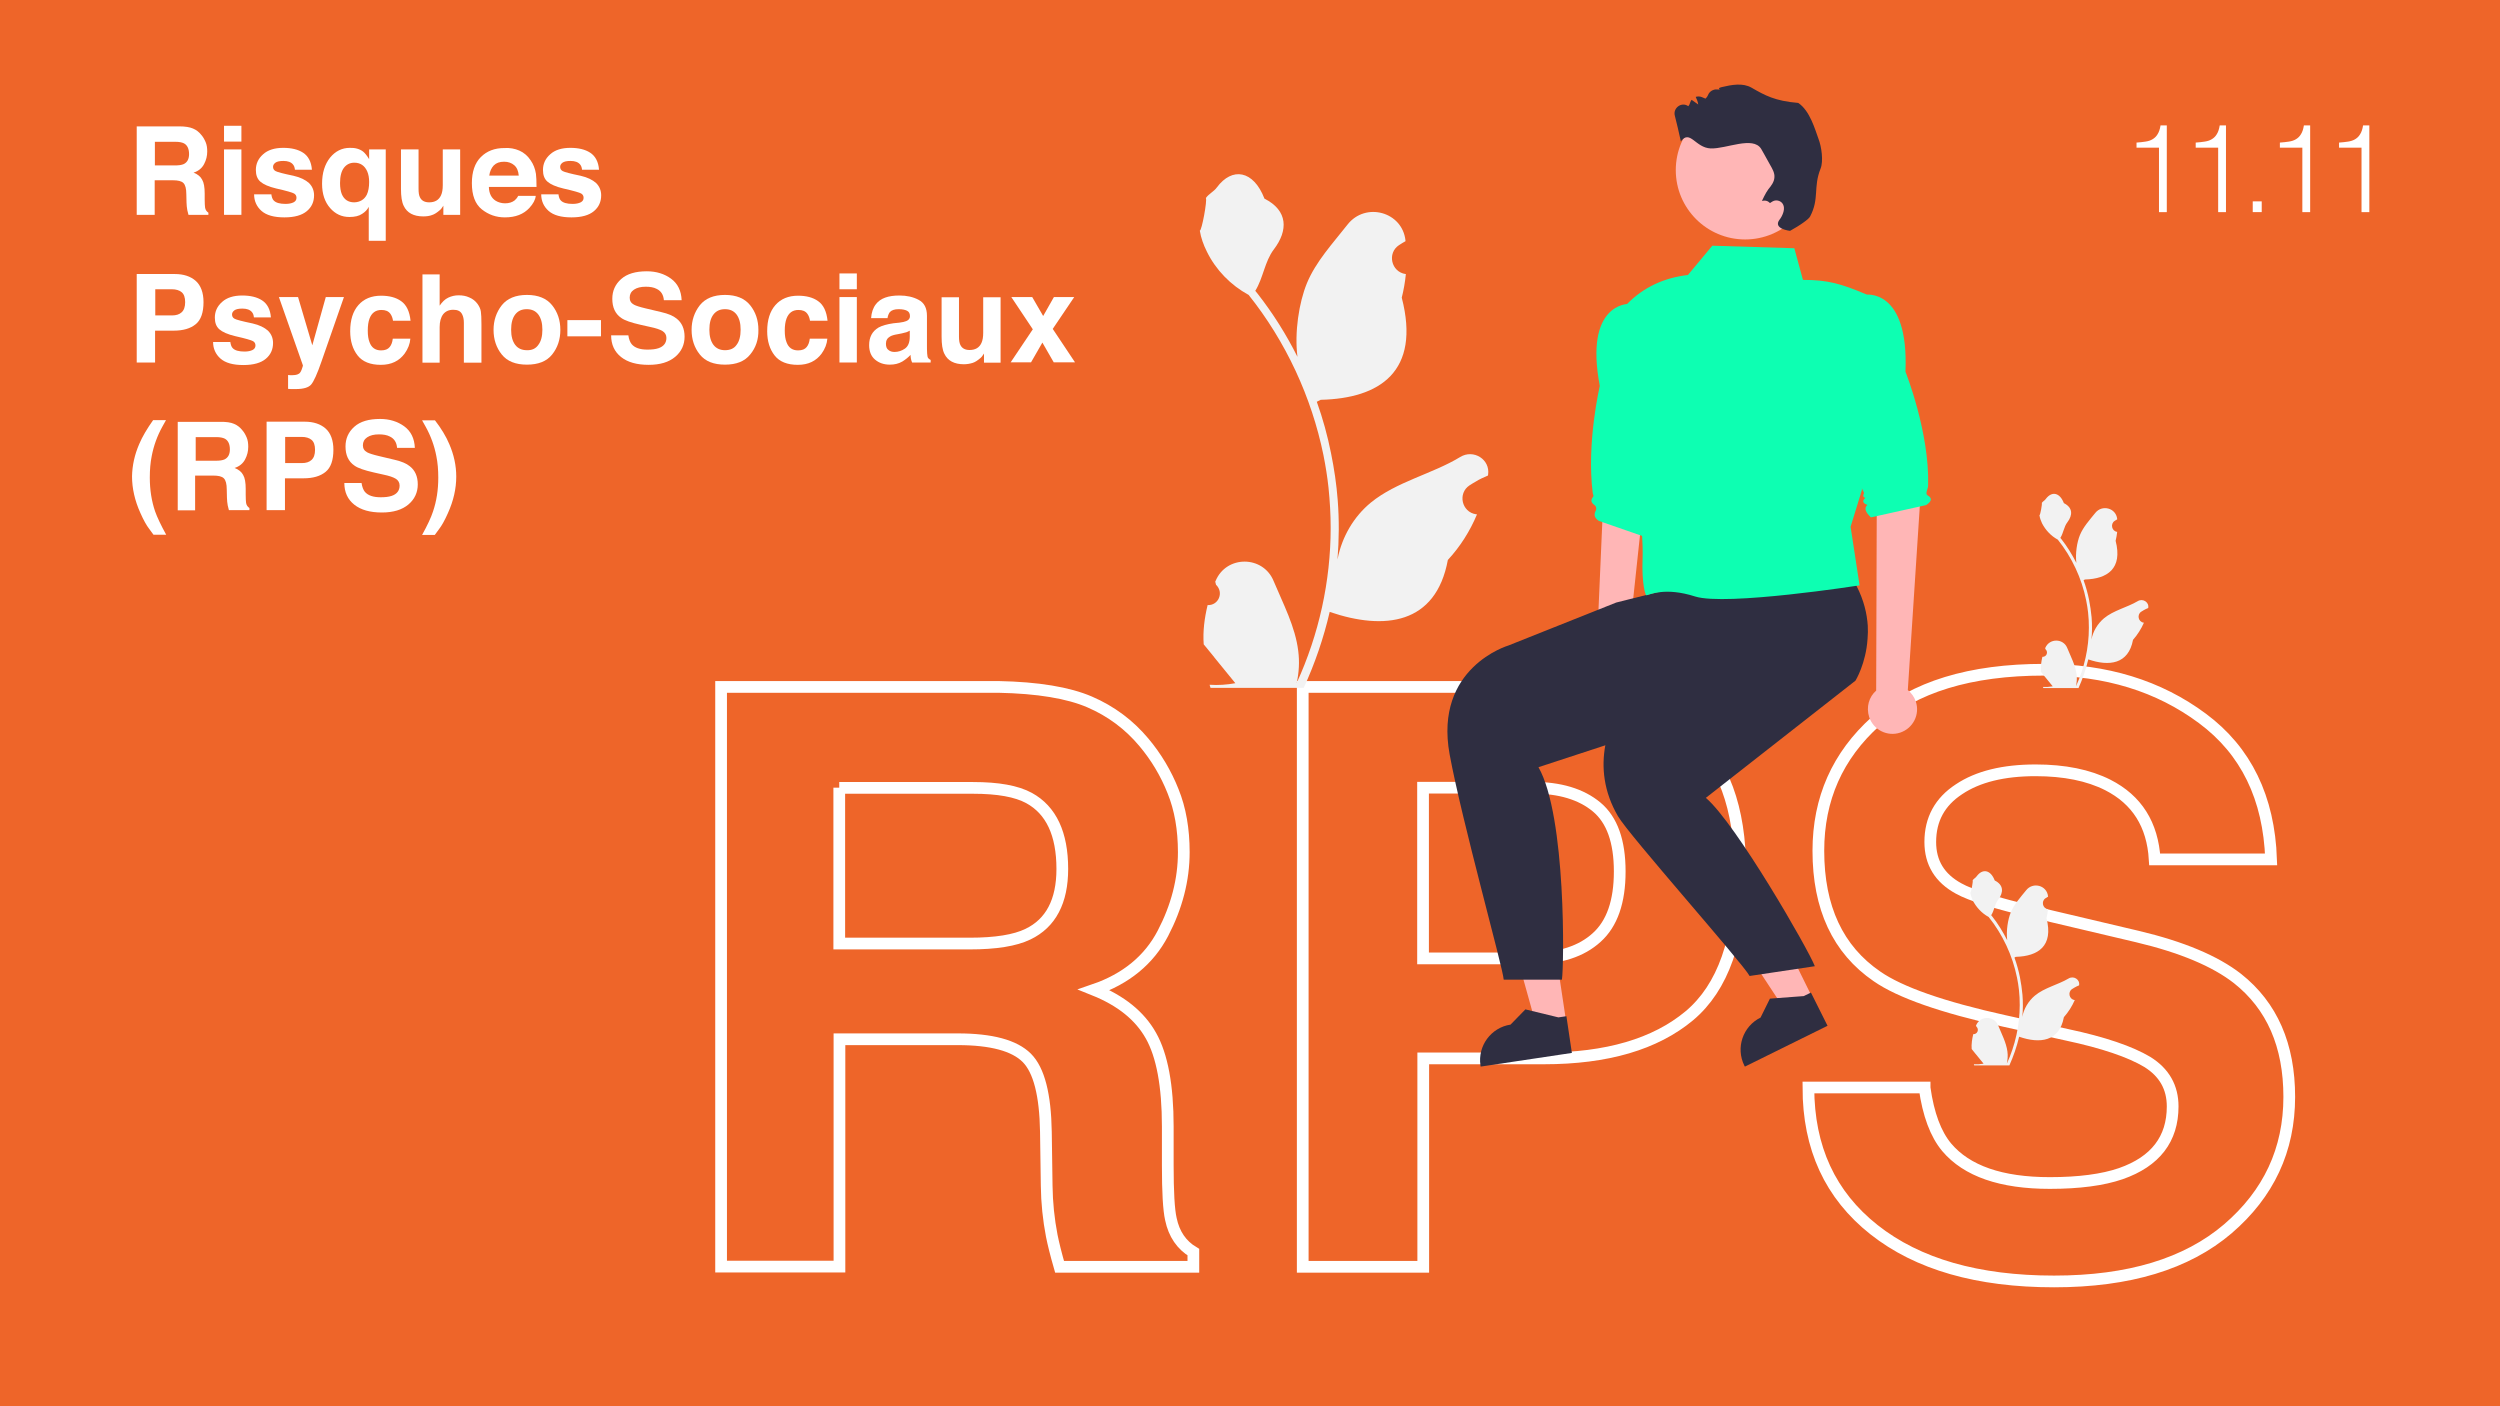 <?xml version="1.0" encoding="UTF-8"?>
<!-- Generator: Adobe Illustrator 27.4.1, SVG Export Plug-In . SVG Version: 6.00 Build 0)  -->
<svg xmlns="http://www.w3.org/2000/svg" xmlns:xlink="http://www.w3.org/1999/xlink" version="1.1" id="Calque_1" x="0px" y="0px" viewBox="0 0 1280 720" style="enable-background:new 0 0 1280 720;" xml:space="preserve">
<style type="text/css">
	.st0{fill:#EE6529;}
	.st1{fill:#FFFFFF;}
	.st2{fill:none;stroke:#FFFFFF;stroke-width:6;}
	.st3{fill:#F2F2F2;}
	.st4{fill:#FFB6B6;}
	.st5{fill:#2F2E41;}
	.st6{fill:#0DFFB2;}
</style>
<rect class="st0" width="1280" height="720"></rect>
<g>
	<path class="st1" d="M98.8,65.8c1.7,0.7,3.1,1.8,4.2,3.2c1,1.1,1.7,2.4,2.3,3.8c0.6,1.4,0.8,3,0.8,4.8c0,2.2-0.5,4.3-1.6,6.4   c-1.1,2.1-2.9,3.6-5.4,4.4c2.1,0.8,3.6,2,4.4,3.6c0.9,1.5,1.3,3.9,1.3,7.1v3c0,2.1,0.1,3.5,0.2,4.2c0.2,1.2,0.8,2,1.7,2.6v1.1H96.5   c-0.3-1-0.5-1.8-0.6-2.4c-0.2-1.3-0.4-2.6-0.4-3.9l-0.1-4.2c0-2.9-0.5-4.8-1.5-5.8c-1-1-2.8-1.4-5.4-1.4h-9.3V110H70V64.7h21.7   C94.8,64.7,97.2,65.1,98.8,65.8z M79.3,72.5v12.2h10.2c2,0,3.5-0.2,4.6-0.7c1.8-0.9,2.7-2.6,2.7-5.1c0-2.7-0.9-4.6-2.6-5.5   c-1-0.5-2.4-0.8-4.4-0.8H79.3z"></path>
	<path class="st1" d="M123.6,72.5h-8.9v-8.1h8.9V72.5z M114.7,76.5h8.9V110h-8.9V76.5z"></path>
	<path class="st1" d="M138.9,99.3c0.2,1.6,0.6,2.7,1.2,3.3c1.1,1.2,3.1,1.8,6.1,1.8c1.7,0,3.1-0.3,4.1-0.8s1.5-1.3,1.5-2.3   c0-1-0.4-1.7-1.2-2.2c-0.8-0.5-3.9-1.4-9.2-2.6c-3.8-0.9-6.5-2.1-8.1-3.5c-1.6-1.4-2.3-3.4-2.3-6c0-3.1,1.2-5.8,3.7-8   c2.4-2.2,5.9-3.3,10.3-3.3c4.2,0,7.6,0.8,10.2,2.5s4.2,4.6,4.5,8.7H151c-0.1-1.1-0.4-2-1-2.7c-1-1.2-2.6-1.8-4.9-1.8   c-1.9,0-3.3,0.3-4.1,0.9c-0.8,0.6-1.2,1.3-1.2,2.1c0,1,0.4,1.7,1.3,2.2c0.9,0.5,3.9,1.3,9.2,2.4c3.5,0.8,6.1,2.1,7.9,3.7   c1.7,1.7,2.6,3.8,2.6,6.3c0,3.3-1.2,6-3.7,8.1c-2.5,2.1-6.3,3.2-11.5,3.2c-5.3,0-9.2-1.1-11.7-3.3c-2.5-2.2-3.8-5.1-3.8-8.5H138.9z   "></path>
	<path class="st1" d="M185.9,77.6c1,0.8,2,2.1,3.1,3.9v-5h8.5v46.8h-8.7v-17.4c-0.7,1.4-1.8,2.6-3.4,3.6c-1.6,1.1-3.8,1.6-6.5,1.6   c-3.9,0-7.2-1.5-9.9-4.6c-2.7-3.1-4.1-7.2-4.1-12.4c0-5.6,1.4-10,4.1-13.4c2.7-3.3,6.1-5,10.1-5C181.9,75.6,184.2,76.3,185.9,77.6z    M187.8,99.7c0.8-1.7,1.2-3.9,1.2-6.5c0-2.1-0.3-3.9-1-5.5c-1.3-2.9-3.5-4.4-6.6-4.4c-2.2,0-4,0.9-5.3,2.6c-1.3,1.7-2,4.3-2,7.8   c0,2.3,0.3,4.2,0.9,5.7c1.2,2.8,3.3,4.2,6.4,4.2C184.3,103.5,186.5,102.2,187.8,99.7z"></path>
	<path class="st1" d="M214.3,76.5v20.2c0,1.9,0.2,3.3,0.7,4.3c0.8,1.7,2.4,2.6,4.7,2.6c3,0,5-1.2,6.1-3.6c0.6-1.3,0.9-3,0.9-5.2   V76.5h8.9V110H227v-4.7c-0.1,0.1-0.3,0.4-0.6,0.9c-0.3,0.5-0.7,1-1.2,1.4c-1.4,1.2-2.7,2.1-4,2.5c-1.3,0.5-2.8,0.7-4.5,0.7   c-4.9,0-8.3-1.8-10-5.4c-1-2-1.4-4.9-1.4-8.7V76.5H214.3z"></path>
	<path class="st1" d="M265.9,77.1c2.3,1,4.3,2.7,5.8,5c1.4,2,2.3,4.3,2.7,6.9c0.2,1.5,0.3,3.8,0.3,6.7h-24.4   c0.1,3.4,1.3,5.7,3.5,7.1c1.3,0.8,3,1.3,4.8,1.3c2,0,3.6-0.5,4.9-1.5c0.7-0.6,1.3-1.3,1.8-2.3h9c-0.2,2-1.3,4-3.2,6.1   c-3,3.3-7.2,4.9-12.6,4.9c-4.5,0-8.4-1.4-11.8-4.1s-5.1-7.2-5.1-13.4c0-5.8,1.5-10.3,4.6-13.4c3.1-3.1,7.1-4.6,12-4.6   C261,75.6,263.6,76.1,265.9,77.1z M252.8,84.7c-1.2,1.3-2,3-2.3,5.2h15.1c-0.2-2.3-0.9-4.1-2.3-5.3c-1.4-1.2-3.1-1.8-5.2-1.8   C255.8,82.8,254.1,83.4,252.8,84.7z"></path>
	<path class="st1" d="M285.9,99.3c0.2,1.6,0.6,2.7,1.2,3.3c1.1,1.2,3.1,1.8,6.1,1.8c1.7,0,3.1-0.3,4.1-0.8s1.5-1.3,1.5-2.3   c0-1-0.4-1.7-1.2-2.2c-0.8-0.5-3.9-1.4-9.2-2.6c-3.8-0.9-6.5-2.1-8.1-3.5c-1.6-1.4-2.3-3.4-2.3-6c0-3.1,1.2-5.8,3.7-8   c2.4-2.2,5.9-3.3,10.3-3.3c4.2,0,7.6,0.8,10.2,2.5s4.2,4.6,4.5,8.7H298c-0.1-1.1-0.4-2-1-2.7c-1-1.2-2.6-1.8-4.9-1.8   c-1.9,0-3.3,0.3-4.1,0.9c-0.8,0.6-1.2,1.3-1.2,2.1c0,1,0.4,1.7,1.3,2.2c0.9,0.5,3.9,1.3,9.2,2.4c3.5,0.8,6.1,2.1,7.9,3.7   c1.7,1.7,2.6,3.8,2.6,6.3c0,3.3-1.2,6-3.7,8.1c-2.5,2.1-6.3,3.2-11.5,3.2c-5.3,0-9.2-1.1-11.7-3.3c-2.5-2.2-3.8-5.1-3.8-8.5H285.9z   "></path>
	<path class="st1" d="M100.2,166c-2.7,2.2-6.4,3.3-11.4,3.3h-9.4v16.3H70v-45.3h19.5c4.5,0,8.1,1.2,10.7,3.5s4,6,4,10.9   C104.2,160,102.9,163.8,100.2,166z M93,149.6c-1.2-1-2.9-1.5-5-1.5h-8.5v13.4H88c2.2,0,3.8-0.5,5-1.6c1.2-1.1,1.8-2.8,1.8-5.2   C94.8,152.3,94.2,150.6,93,149.6z"></path>
	<path class="st1" d="M117.9,174.9c0.2,1.6,0.6,2.7,1.2,3.3c1.1,1.2,3.1,1.8,6.1,1.8c1.7,0,3.1-0.3,4.1-0.8s1.5-1.3,1.5-2.3   c0-1-0.4-1.7-1.2-2.2c-0.8-0.5-3.9-1.4-9.2-2.6c-3.8-0.9-6.5-2.1-8.1-3.5c-1.6-1.4-2.3-3.4-2.3-6c0-3.1,1.2-5.8,3.7-8   c2.4-2.2,5.9-3.3,10.3-3.3c4.2,0,7.6,0.8,10.2,2.5s4.2,4.6,4.5,8.7H130c-0.1-1.1-0.4-2-1-2.7c-1-1.2-2.6-1.8-4.9-1.8   c-1.9,0-3.3,0.3-4.1,0.9c-0.8,0.6-1.2,1.3-1.2,2.1c0,1,0.4,1.7,1.3,2.2c0.9,0.5,3.9,1.3,9.2,2.4c3.5,0.8,6.1,2.1,7.9,3.7   c1.7,1.7,2.6,3.8,2.6,6.3c0,3.3-1.2,6-3.7,8.1c-2.5,2.1-6.3,3.2-11.5,3.2c-5.3,0-9.2-1.1-11.7-3.3c-2.5-2.2-3.8-5.1-3.8-8.5H117.9z   "></path>
	<path class="st1" d="M147.5,192l1.1,0.1c0.9,0,1.7,0,2.5-0.1c0.8-0.1,1.4-0.3,2-0.7c0.5-0.3,1-1.1,1.4-2.2c0.4-1.1,0.6-1.8,0.6-2   l-12.3-35h9.8l7.3,24.7l6.9-24.7h9.3l-11.5,33c-2.2,6.4-4,10.3-5.3,11.8c-1.3,1.5-3.9,2.3-7.8,2.3c-0.8,0-1.4,0-1.9,0   c-0.5,0-1.2,0-2.1-0.1V192z"></path>
	<path class="st1" d="M201.2,164.1c-0.2-1.3-0.6-2.4-1.3-3.4c-1-1.4-2.5-2-4.6-2c-3,0-5,1.5-6.1,4.4c-0.6,1.6-0.9,3.6-0.9,6.2   c0,2.5,0.3,4.4,0.9,5.9c1,2.8,3,4.2,5.9,4.2c2.1,0,3.5-0.6,4.4-1.7s1.4-2.5,1.6-4.3h9c-0.2,2.7-1.2,5.2-2.9,7.6   c-2.8,3.8-6.8,5.8-12.2,5.8s-9.4-1.6-11.9-4.8s-3.8-7.3-3.8-12.4c0-5.8,1.4-10.2,4.2-13.4c2.8-3.2,6.7-4.8,11.6-4.8   c4.2,0,7.7,0.9,10.3,2.8c2.7,1.9,4.3,5.2,4.8,10H201.2z"></path>
	<path class="st1" d="M240.3,152.3c1.7,0.7,3.1,1.8,4.2,3.3c0.9,1.3,1.5,2.5,1.7,3.9c0.2,1.3,0.3,3.5,0.3,6.5v19.7h-9v-20.4   c0-1.8-0.3-3.3-0.9-4.4c-0.8-1.6-2.3-2.3-4.5-2.3c-2.3,0-4,0.8-5.2,2.3c-1.2,1.6-1.8,3.8-1.8,6.6v18.2h-8.8v-45.2h8.8v16   c1.3-1.9,2.7-3.3,4.4-4.1c1.7-0.8,3.4-1.2,5.3-1.2C236.8,151.2,238.6,151.5,240.3,152.3z"></path>
	<path class="st1" d="M282.7,181.5c-2.8,3.5-7.1,5.2-12.9,5.2c-5.8,0-10.1-1.7-12.9-5.2c-2.8-3.5-4.2-7.7-4.2-12.6   c0-4.8,1.4-9,4.2-12.6c2.8-3.5,7.1-5.3,12.9-5.3c5.8,0,10.1,1.8,12.9,5.3c2.8,3.5,4.2,7.7,4.2,12.6   C286.9,173.8,285.5,178,282.7,181.5z M275.6,176.6c1.4-1.8,2.1-4.4,2.1-7.8s-0.7-5.9-2.1-7.8c-1.4-1.8-3.3-2.7-5.9-2.7   c-2.6,0-4.5,0.9-5.9,2.7c-1.4,1.8-2.1,4.4-2.1,7.8s0.7,5.9,2.1,7.8c1.4,1.8,3.4,2.7,5.9,2.7C272.3,179.4,274.3,178.5,275.6,176.6z"></path>
	<path class="st1" d="M290.5,163.9h17.2v8.3h-17.2V163.9z"></path>
	<path class="st1" d="M321.7,171.6c0.3,2.1,0.9,3.6,1.7,4.6c1.6,1.9,4.3,2.8,8.1,2.8c2.3,0,4.1-0.2,5.6-0.7c2.7-0.9,4.1-2.7,4.1-5.3   c0-1.5-0.7-2.7-2-3.5c-1.3-0.8-3.4-1.5-6.3-2.1l-4.9-1.1c-4.8-1.1-8.1-2.2-9.9-3.5c-3.1-2.1-4.6-5.4-4.6-9.8   c0-4.1,1.5-7.4,4.5-10.1s7.4-4,13.2-4c4.8,0,9,1.3,12.4,3.8c3.4,2.5,5.2,6.2,5.4,11h-9.1c-0.2-2.7-1.4-4.7-3.7-5.8   c-1.5-0.8-3.4-1.1-5.6-1.1c-2.5,0-4.5,0.5-6,1.5c-1.5,1-2.2,2.4-2.2,4.1c0,1.6,0.7,2.8,2.2,3.6c0.9,0.5,3,1.2,6,1.9l8,1.9   c3.5,0.8,6.1,1.9,7.8,3.3c2.7,2.1,4.1,5.2,4.1,9.3c0,4.1-1.6,7.6-4.8,10.3c-3.2,2.7-7.7,4.1-13.6,4.1c-6,0-10.7-1.3-14.1-4   s-5.1-6.4-5.1-11.1H321.7z"></path>
	<path class="st1" d="M384.1,181.5c-2.8,3.5-7.1,5.2-12.9,5.2s-10.1-1.7-12.9-5.2c-2.8-3.5-4.2-7.7-4.2-12.6c0-4.8,1.4-9,4.2-12.6   c2.8-3.5,7.1-5.3,12.9-5.3s10.1,1.8,12.9,5.3c2.8,3.5,4.2,7.7,4.2,12.6C388.4,173.8,387,178,384.1,181.5z M377.1,176.6   c1.4-1.8,2.1-4.4,2.1-7.8s-0.7-5.9-2.1-7.8c-1.4-1.8-3.3-2.7-5.9-2.7s-4.5,0.9-5.9,2.7c-1.4,1.8-2.1,4.4-2.1,7.8s0.7,5.9,2.1,7.8   c1.4,1.8,3.4,2.7,5.9,2.7S375.8,178.5,377.1,176.6z"></path>
	<path class="st1" d="M414.7,164.1c-0.2-1.3-0.6-2.4-1.3-3.4c-1-1.4-2.5-2-4.6-2c-3,0-5,1.5-6.1,4.4c-0.6,1.6-0.9,3.6-0.9,6.2   c0,2.5,0.3,4.4,0.9,5.9c1,2.8,3,4.2,5.9,4.2c2.1,0,3.5-0.6,4.4-1.7s1.4-2.5,1.6-4.3h9c-0.2,2.7-1.2,5.2-2.9,7.6   c-2.8,3.8-6.8,5.8-12.2,5.8c-5.4,0-9.4-1.6-11.9-4.8c-2.5-3.2-3.8-7.3-3.8-12.4c0-5.8,1.4-10.2,4.2-13.4s6.7-4.8,11.6-4.8   c4.2,0,7.7,0.9,10.3,2.8c2.7,1.9,4.3,5.2,4.8,10H414.7z"></path>
	<path class="st1" d="M438.7,148.1h-8.9V140h8.9V148.1z M429.8,152.1h8.9v33.5h-8.9V152.1z"></path>
	<path class="st1" d="M460.5,165.2c1.6-0.2,2.8-0.5,3.5-0.8c1.3-0.5,1.9-1.4,1.9-2.5c0-1.4-0.5-2.3-1.5-2.8c-1-0.5-2.4-0.8-4.3-0.8   c-2.1,0-3.6,0.5-4.5,1.5c-0.6,0.8-1,1.8-1.2,3.1H446c0.2-2.9,1-5.3,2.5-7.2c2.3-3,6.3-4.4,12-4.4c3.7,0,7,0.7,9.8,2.2   c2.9,1.5,4.3,4.2,4.3,8.2v15.4c0,1.1,0,2.4,0.1,3.9c0.1,1.1,0.2,1.9,0.5,2.3s0.7,0.7,1.3,1v1.3h-9.5c-0.3-0.7-0.5-1.3-0.6-1.9   s-0.2-1.3-0.2-2c-1.2,1.3-2.6,2.4-4.2,3.4c-1.9,1.1-4,1.6-6.4,1.6c-3.1,0-5.6-0.9-7.6-2.6c-2-1.7-3-4.2-3-7.4c0-4.1,1.6-7.1,4.8-9   c1.8-1,4.3-1.7,7.7-2.2L460.5,165.2z M465.8,169.3c-0.6,0.3-1.1,0.6-1.7,0.8c-0.6,0.2-1.4,0.4-2.4,0.6l-2,0.4   c-1.9,0.3-3.2,0.7-4,1.2c-1.4,0.8-2.1,2-2.1,3.7c0,1.5,0.4,2.6,1.3,3.2c0.8,0.7,1.9,1,3.1,1c1.9,0,3.7-0.6,5.3-1.7   c1.6-1.1,2.5-3.1,2.5-6.1V169.3z"></path>
	<path class="st1" d="M491,152.1v20.2c0,1.9,0.2,3.3,0.7,4.3c0.8,1.7,2.4,2.6,4.7,2.6c3,0,5-1.2,6.1-3.6c0.6-1.3,0.9-3,0.9-5.2   v-18.2h8.9v33.5h-8.5v-4.7c-0.1,0.1-0.3,0.4-0.6,0.9s-0.7,1-1.2,1.4c-1.4,1.2-2.7,2.1-4,2.5s-2.8,0.7-4.5,0.7   c-4.9,0-8.3-1.8-10-5.4c-1-2-1.4-4.9-1.4-8.7v-20.2H491z"></path>
	<path class="st1" d="M517.4,185.6l11.4-17l-11-16.5h10.7l5.6,9.7l5.5-9.7h10.4l-11,16.3l11.4,17.1h-10.9l-5.8-10.1l-5.8,10.1H517.4   z"></path>
	<path class="st1" d="M71.3,227.3c1.6-3.8,4-7.8,7.1-12.2H85l-1.9,3.4c-2.6,4.7-4.4,9.7-5.4,14.9c-0.7,3.4-1,7.1-1,11.1   c0,6.3,0.9,12,2.7,17.3c1.1,3.1,3,7.1,5.7,12h-6.5l-2.2-3c-1.4-1.8-2.9-4.5-4.5-8.1c-2.9-6.4-4.3-12.7-4.3-18.8   C67.7,238.4,68.9,232.8,71.3,227.3z"></path>
	<path class="st1" d="M119.8,217c1.7,0.7,3.1,1.8,4.2,3.2c1,1.1,1.7,2.4,2.3,3.8c0.6,1.4,0.8,3,0.8,4.8c0,2.2-0.5,4.3-1.6,6.4   c-1.1,2.1-2.9,3.6-5.4,4.4c2.1,0.8,3.6,2,4.4,3.6c0.9,1.5,1.3,3.9,1.3,7.1v3c0,2.1,0.1,3.5,0.2,4.2c0.2,1.2,0.8,2,1.7,2.6v1.1   h-10.5c-0.3-1-0.5-1.8-0.6-2.4c-0.2-1.3-0.4-2.6-0.4-3.9l-0.1-4.2c0-2.9-0.5-4.8-1.5-5.8c-1-1-2.8-1.4-5.4-1.4h-9.3v17.8H91v-45.3   h21.7C115.8,215.9,118.2,216.3,119.8,217z M100.2,223.7v12.2h10.2c2,0,3.5-0.2,4.6-0.7c1.8-0.9,2.7-2.6,2.7-5.1   c0-2.7-0.9-4.6-2.6-5.5c-1-0.5-2.4-0.8-4.4-0.8H100.2z"></path>
	<path class="st1" d="M166.7,241.6c-2.7,2.2-6.4,3.3-11.4,3.3h-9.4v16.3h-9.4v-45.3H156c4.5,0,8.1,1.2,10.7,3.5s4,6,4,10.9   C170.7,235.6,169.4,239.4,166.7,241.6z M159.5,225.2c-1.2-1-2.9-1.5-5-1.5h-8.5v13.4h8.5c2.2,0,3.8-0.5,5-1.6   c1.2-1.1,1.8-2.8,1.8-5.2C161.3,227.9,160.7,226.2,159.5,225.2z"></path>
	<path class="st1" d="M185.1,247.2c0.3,2.1,0.9,3.6,1.7,4.6c1.6,1.9,4.3,2.8,8.1,2.8c2.3,0,4.1-0.2,5.6-0.7c2.7-0.9,4.1-2.7,4.1-5.3   c0-1.5-0.7-2.7-2-3.5c-1.3-0.8-3.4-1.5-6.3-2.1l-4.9-1.1c-4.8-1.1-8.1-2.2-9.9-3.5c-3.1-2.1-4.6-5.4-4.6-9.8   c0-4.1,1.5-7.4,4.5-10.1s7.4-4,13.2-4c4.8,0,9,1.3,12.4,3.8c3.4,2.5,5.2,6.2,5.4,11h-9.1c-0.2-2.7-1.4-4.7-3.7-5.8   c-1.5-0.8-3.4-1.1-5.6-1.1c-2.5,0-4.5,0.5-6,1.5c-1.5,1-2.2,2.4-2.2,4.1c0,1.6,0.7,2.8,2.2,3.6c0.9,0.5,3,1.2,6,1.9l8,1.9   c3.5,0.8,6.1,1.9,7.8,3.3c2.7,2.1,4.1,5.2,4.1,9.3c0,4.1-1.6,7.6-4.8,10.3c-3.2,2.7-7.7,4.1-13.6,4.1c-6,0-10.7-1.3-14.1-4   s-5.1-6.4-5.1-11.1H185.1z"></path>
	<path class="st1" d="M230,227.3c2.4,5.5,3.6,11.1,3.6,16.7c0,6.2-1.4,12.4-4.3,18.8c-1.6,3.6-3.1,6.3-4.5,8.1l-2.2,3h-6.5   c2.7-4.9,4.6-8.9,5.6-12c1.8-5.3,2.7-11,2.7-17.3c0-4-0.3-7.7-1-11.1c-1-5.2-2.8-10.2-5.4-14.9l-1.9-3.4h6.6   C226,219.5,228.4,223.5,230,227.3z"></path>
</g>
<g>
	<path class="st2" d="M557.9,359.4c10.9,4.7,20.2,11.6,27.8,20.7c6.3,7.5,11.3,15.9,14.9,25c3.7,9.1,5.5,19.5,5.5,31.2   c0,14.1-3.6,28-10.7,41.6c-7.1,13.6-18.9,23.3-35.2,28.9c13.7,5.5,23.4,13.3,29.1,23.5c5.7,10.1,8.6,25.6,8.6,46.4v19.9   c0,13.6,0.5,22.8,1.6,27.6c1.6,7.7,5.5,13.3,11.5,16.9v7.5h-68.5c-1.9-6.6-3.2-11.9-4-15.9c-1.6-8.3-2.5-16.9-2.6-25.6l-0.4-27.6   c-0.3-18.9-3.5-31.6-9.8-37.9c-6.3-6.3-18.1-9.5-35.3-9.5h-60.6v116.4h-60.6V351.7h142C531.4,352.1,547,354.7,557.9,359.4z    M429.7,403.3v79.8h66.8c13.3,0,23.2-1.6,29.8-4.8c11.7-5.6,17.6-16.8,17.6-33.4c0-18-5.7-30.1-17-36.3c-6.4-3.5-15.9-5.2-28.7-5.2   H429.7z"></path>
	<path class="st2" d="M864.9,520.1c-17.4,14.5-42.2,21.8-74.4,21.8h-61.8v106.7H667V351.7h127.5c29.4,0,52.8,7.7,70.3,23   c17.5,15.3,26.2,39,26.2,71.1C890.9,480.8,882.2,505.6,864.9,520.1z M817.5,413.2c-7.9-6.6-18.9-9.9-33-9.9h-55.9v87.4h55.9   c14.2,0,25.2-3.6,33-10.7c7.9-7.1,11.8-18.4,11.8-33.8C829.3,430.8,825.4,419.8,817.5,413.2z"></path>
	<path class="st2" d="M985.4,557c1.9,13.6,5.7,23.7,11.3,30.4c10.3,12.2,27.9,18.3,52.8,18.3c14.9,0,27.1-1.6,36.4-4.8   c17.7-6.2,26.5-17.7,26.5-34.4c0-9.8-4.3-17.4-13-22.8c-8.7-5.2-22.4-9.9-41.2-13.9l-32.1-7.1c-31.6-7-53.3-14.6-65.1-22.8   c-20-13.7-30-35.1-30-64.3c0-26.6,9.8-48.7,29.4-66.3c19.6-17.6,48.3-26.4,86.2-26.4c31.7,0,58.7,8.3,81,24.9   c22.4,16.6,34.1,40.7,35.2,72.2h-59.6c-1.1-17.9-9.1-30.5-24-38.1c-9.9-5-22.2-7.5-37-7.5c-16.4,0-29.5,3.2-39.2,9.7   c-9.8,6.4-14.7,15.4-14.7,27c0,10.6,4.8,18.5,14.5,23.8c6.2,3.5,19.3,7.6,39.4,12.3l52.1,12.3c22.8,5.4,39.9,12.6,51.3,21.5   c17.7,14,26.5,34.2,26.5,60.6c0,27.1-10.5,49.6-31.5,67.6c-21,17.9-50.6,26.9-88.9,26.9c-39.1,0-69.8-8.8-92.2-26.5   c-22.4-17.7-33.6-41.9-33.6-72.8H985.4z"></path>
</g>
<g>
	<path class="st1" d="M1105.4,75.6h-11.5V73c1.7-0.1,3.2-0.3,4.6-0.5c1.4-0.2,2.6-0.6,3.6-1.2c1-0.6,1.9-1.4,2.6-2.6   c0.7-1.1,1.2-2.6,1.5-4.5h3.2v44.4h-4V75.6z"></path>
	<path class="st1" d="M1135.7,75.6h-11.5V73c1.7-0.1,3.2-0.3,4.6-0.5c1.4-0.2,2.6-0.6,3.6-1.2c1-0.6,1.9-1.4,2.6-2.6   c0.7-1.1,1.2-2.6,1.5-4.5h3.2v44.4h-4V75.6z"></path>
	<path class="st1" d="M1153.4,108.6v-5.5h4.6v5.5H1153.4z"></path>
	<path class="st1" d="M1178.8,75.6h-11.5V73c1.7-0.1,3.2-0.3,4.6-0.5c1.4-0.2,2.6-0.6,3.6-1.2c1-0.6,1.9-1.4,2.6-2.6   c0.7-1.1,1.2-2.6,1.5-4.5h3.2v44.4h-4V75.6z"></path>
	<path class="st1" d="M1209.1,75.6h-11.5V73c1.7-0.1,3.2-0.3,4.6-0.5c1.4-0.2,2.6-0.6,3.6-1.2c1-0.6,1.9-1.4,2.6-2.6   c0.7-1.1,1.2-2.6,1.5-4.5h3.2v44.4h-4V75.6z"></path>
</g>
<path class="st3" d="M1045.7,336.3c2.1,0.1,3.2-2.4,1.6-3.9l-0.2-0.6c0,0,0-0.1,0.1-0.1c2.1-5,9.2-4.9,11.2,0  c1.8,4.4,4.2,8.9,4.8,13.5c0.3,2.1,0.1,4.2-0.3,6.2c4.3-9.4,6.6-19.7,6.6-30c0-2.6-0.1-5.2-0.4-7.8c-0.2-2.1-0.6-4.2-1-6.3  c-2.3-11.3-7.3-22-14.5-31c-3.5-1.9-6.3-4.9-8.1-8.4c-0.6-1.3-1.1-2.7-1.3-4.1c0.4,0.1,1.5-5.9,1.2-6.3c0.5-0.8,1.5-1.2,2.1-2.1  c3-4,7.1-3.3,9.2,2.2c4.6,2.3,4.6,6.1,1.8,9.8c-1.8,2.3-2,5.5-3.6,8c0.2,0.2,0.3,0.4,0.5,0.6c3,3.8,5.5,7.9,7.7,12.2  c-0.6-4.8,0.3-10.5,1.8-14.2c1.7-4.2,5-7.8,7.9-11.4c3.5-4.4,10.6-2.5,11.2,3.1c0,0.1,0,0.1,0,0.2c-0.4,0.2-0.8,0.5-1.3,0.8  c-2.3,1.5-1.5,5.2,1.2,5.6l0.1,0c-0.2,1.5-0.4,3.1-0.8,4.6c3.7,14.3-4.3,19.5-15.7,19.8c-0.3,0.1-0.5,0.3-0.7,0.4  c1.2,3.3,2.1,6.6,2.8,10c0.6,3,1,6,1.3,9c0.3,3.8,0.3,7.7-0.1,11.5l0-0.1c0.8-4.2,3.1-8.1,6.4-10.9c4.9-4.1,11.9-5.6,17.3-8.8  c2.6-1.6,5.9,0.5,5.4,3.4l0,0.1c-0.8,0.3-1.6,0.7-2.3,1.1c-0.4,0.2-0.8,0.5-1.3,0.8c-2.3,1.5-1.5,5.2,1.2,5.6l0.1,0c0,0,0.1,0,0.1,0  c-1.4,3.2-3.3,6.2-5.6,8.8c-2.3,12.5-12.3,13.7-22.9,10h0c-1.2,5.1-2.9,10-5,14.7h-18c-0.1-0.2-0.1-0.4-0.2-0.6c1.7,0.1,3.3,0,5-0.3  c-1.3-1.6-2.7-3.3-4-4.9c0,0-0.1-0.1-0.1-0.1c-0.7-0.8-1.4-1.7-2-2.5l0,0C1044.8,341.3,1045.1,338.8,1045.7,336.3L1045.7,336.3  L1045.7,336.3L1045.7,336.3z"></path>
<path class="st3" d="M618.3,309.8c5.5,0.3,8.5-6.4,4.3-10.4l-0.4-1.6c0.1-0.1,0.1-0.3,0.2-0.4c5.5-13.2,24.3-13.1,29.7,0.1  c4.9,11.7,11.1,23.4,12.6,35.8c0.7,5.5,0.4,11-0.8,16.4c11.4-24.9,17.4-52.1,17.4-79.4c0-6.9-0.4-13.7-1.1-20.6  c-0.6-5.6-1.5-11.2-2.6-16.7c-6.1-29.8-19.3-58.2-38.3-82c-9.2-5-16.8-12.8-21.4-22.2c-1.7-3.4-3-7-3.6-10.7  c1,0.1,3.9-15.7,3.1-16.7c1.5-2.2,4.1-3.3,5.6-5.4c7.9-10.7,18.8-8.8,24.4,5.7c12.1,6.1,12.2,16.3,4.8,26  c-4.7,6.2-5.4,14.6-9.5,21.2c0.4,0.5,0.9,1.1,1.3,1.6c7.8,10,14.6,20.8,20.3,32.2c-1.6-12.6,0.8-27.8,4.8-37.6  c4.6-11.2,13.3-20.5,20.9-30.2c9.2-11.6,28-6.5,29.6,8.2c0,0.1,0,0.3,0,0.4c-1.1,0.6-2.2,1.3-3.3,2c-6.2,4.1-4,13.7,3.3,14.8l0.2,0  c-0.4,4.1-1.1,8.1-2.1,12.1c9.8,37.9-11.3,51.6-41.5,52.3c-0.7,0.3-1.3,0.7-2,1c3.1,8.6,5.5,17.4,7.3,26.4  c1.6,7.9,2.8,15.9,3.4,23.9c0.8,10.1,0.7,20.3-0.1,30.4l0.1-0.4c2.2-11.1,8.2-21.5,17-28.7c13.1-10.7,31.6-14.7,45.7-23.3  c6.8-4.2,15.5,1.2,14.3,9.1l-0.1,0.4c-2.1,0.9-4.2,1.8-6.1,3c-1.1,0.6-2.2,1.3-3.3,2c-6.2,4.1-4,13.7,3.3,14.8l0.2,0  c0.1,0,0.2,0,0.3,0.1c-3.6,8.6-8.6,16.5-14.9,23.3c-6.1,33-32.4,36.2-60.5,26.6h0c-3.1,13.4-7.6,26.5-13.3,38.9h-47.7  c-0.2-0.5-0.3-1.1-0.5-1.6c4.4,0.3,8.8,0,13.2-0.8c-3.5-4.3-7.1-8.7-10.6-13c-0.1-0.1-0.2-0.2-0.2-0.3c-1.8-2.2-3.6-4.4-5.4-6.6l0,0  C615.8,323.2,616.7,316.4,618.3,309.8L618.3,309.8L618.3,309.8L618.3,309.8z"></path>
<g>
	<polygon class="st4" points="801.9,523.3 786.7,525.6 770.7,468.1 793.1,464.8  "></polygon>
	<path class="st5" d="M804.8,539.1l-46.7,7l-0.1-0.6c-1.5-10,5.4-19.4,15.4-20.9l0,0l7.6-7.8l16.9,4.1l4.1-0.6L804.8,539.1   L804.8,539.1z"></path>
</g>
<g>
	<polygon class="st4" points="928.1,511.1 914.4,517.9 881.6,468 901.9,458  "></polygon>
	<path class="st5" d="M935.7,525.2l-42.3,20.9l-0.3-0.5c-4.5-9.1-0.8-20.1,8.3-24.6l0,0l4.8-9.7l17.3-1.3l3.7-1.8L935.7,525.2   L935.7,525.2z"></path>
</g>
<path class="st4" d="M960.6,353.6l0.3-94l22.4-5.9l-6.5,99.6c1.8,1.5,3.3,3.5,4.1,5.9c2.2,6.6-1.4,13.7-8,15.9  c-6.6,2.2-13.7-1.4-15.9-8C955.4,362,956.9,356.8,960.6,353.6L960.6,353.6z"></path>
<path class="st4" d="M817.7,328.8l4.1-94l22.6-5l-10.6,99.2c1.8,1.5,3.2,3.6,3.9,6c1.9,6.7-2,13.6-8.6,15.5  c-6.7,1.9-13.6-2-15.5-8.6C812.1,337,813.9,331.9,817.7,328.8L817.7,328.8z"></path>
<path class="st5" d="M880.2,362.5l-58.3,19.1l-34.2,11.2c14.3,25.1,13.1,102.4,12,108.8h-29.8c-0.3-5.8-21.4-81.2-27.7-115.4  c-8.1-44.5,30.1-55.7,30.1-55.7l55.2-22l34.6-8.7l27.3-6.9c1.2,2.3,2.3,4.6,3.2,6.9c0,0,0,0,0,0C909,339.5,880.2,362.5,880.2,362.5  L880.2,362.5z"></path>
<path class="st5" d="M956.2,326.9c-0.8,12.9-6.2,21.6-6.2,21.6l-76.6,60c15.4,13.1,52.5,77.6,55.8,86.2l-33.4,5  c-3.7-6.8-61.7-72-67.4-81.8c-7.4-12.7-8.5-25.2-6.5-36.2c4.1-22.9,21-39.6,21-39.6l42-38.6l7.6-3.5l0.1,0l42.4-19.8  c7.3,6.6,12.3,13.4,15.6,19.9c3.7,7.2,5.3,14.1,5.7,20.3C956.4,322.5,956.4,324.8,956.2,326.9L956.2,326.9z"></path>
<path class="st6" d="M918.7,127.1l-42-1.3l-12.5,15c-12,1.4-22.6,6.1-31.3,15c0,0,6.9,18.4,5,57.6c-1,20.4,3.7,58,3.1,72.6  c-0.5,13,1.5,18.8,1.9,18.8c1.7-0.2,9.4-4.4,25,0.6c15.7,5,84.2-5.7,84.2-5.7l-4.6-30l5.8-18.8l2.4-100.1c-13.1-5.6-20-7.5-32.6-7.5  L918.7,127.1L918.7,127.1z"></path>
<path class="st6" d="M942.6,158.6l12.3-7.7c0,0,22.5-3.8,20.7,39.4c0,0,12.4,31.1,11.6,58.3c0,1.7-1.7,4.2-0.3,5  c3,1.7,1.6,3.4-0.7,5l-28.3,6.3c-2.5-2.4-3.8-4.6-1.8-6.4c-2.3-0.8-2.9-2-1-3.6c-1-0.2-1.5-0.8-0.7-2.5l-13.9-29.5L942.6,158.6  L942.6,158.6z"></path>
<path class="st6" d="M847.1,161.5l-13.3-5.9c0,0-22.8-0.4-14.7,42c0,0-6.9,29.2-3.6,55c0.1,0.6,0.6,1.3,0.2,1.7  c-1.2,1.5-1.4,2.9,0.8,4.4c0.7,0.5,1,1.8,0.6,2.6c-1.4,2.5-0.4,4.1,1.5,5.4l33.4,11.6l8.8-69.8L847.1,161.5L847.1,161.5z"></path>
<circle class="st4" cx="893.5" cy="87.1" r="35.5"></circle>
<path class="st5" d="M926.8,110.8c-0.4,0.8-1.7,1.9-3.4,3.1c-1.9,1.4-4.4,2.9-6.9,4.3c0,0-8.9-1-5.4-5.7c0.4-0.5,0.8-1.1,1.1-1.7  c1.2-2.3,1.8-4.9,0.3-6.8c-1.2-1.4-3.3-1.8-4.9-0.9c-1.6,0.9-1,0.9-1.6,0.7c-1.5-1.7-3.9-0.9-3.9-0.9s1.9-4.2,3.3-6  c1.5-1.8,3-3.8,3.1-6.1c0.2-2.2-1-4.3-2.1-6.2c-1.2-2.1-2.3-4.2-3.5-6.3c-0.4-0.7-0.8-1.4-1.2-2.1c-4.2-6.7-17.9,0.1-25.8-0.2  c-7.9-0.3-10.6-9.9-15.3-3.6c-1.1-5-2-8.9-3.1-13.2c-1-3.9,3.4-7.2,6.8-4.9c0,0,0,0,0.1,0.1c0.5-0.6,0.8-1.2,1-2  c0.2-0.5,0.4-0.9,0.7-1.3c1.1,0.8,2.3,1.6,3.4,2.4c-0.2-1.4-0.7-2.7-1.3-3.9c1-0.3,2.1-0.3,3.1,0.1l1.9,0.8c0.6-0.5,1-1.1,1.3-1.8  c0.7-1.9,2.7-3.1,4.7-2.9c3.3,0.3-1.1-0.4,2.3-1.2c5.1-1.2,10.8-2.3,15.3,0.3c6.8,3.9,11.9,6.8,23.9,7.8c6,4,8.6,13.6,10.4,18.5  c1.5,3.8,2.6,11.4,1,15.2C928.3,96,931.6,101.6,926.8,110.8L926.8,110.8z"></path>
<path class="st3" d="M1010.3,529.5c2.1,0.1,3.2-2.4,1.6-3.9l-0.2-0.6c0,0,0-0.1,0.1-0.1c2.1-5,9.2-4.9,11.2,0  c1.8,4.4,4.2,8.9,4.8,13.5c0.3,2.1,0.1,4.2-0.3,6.2c4.3-9.4,6.6-19.7,6.6-30c0-2.6-0.1-5.2-0.4-7.8c-0.2-2.1-0.6-4.2-1-6.3  c-2.3-11.3-7.3-22-14.5-31c-3.5-1.9-6.3-4.9-8.1-8.4c-0.6-1.3-1.1-2.7-1.3-4.1c0.4,0.1,1.5-5.9,1.2-6.3c0.5-0.8,1.5-1.2,2.1-2.1  c3-4,7.1-3.3,9.2,2.2c4.6,2.3,4.6,6.1,1.8,9.8c-1.8,2.3-2,5.5-3.6,8c0.2,0.2,0.3,0.4,0.5,0.6c3,3.8,5.5,7.9,7.7,12.2  c-0.6-4.8,0.3-10.5,1.8-14.2c1.7-4.2,5-7.8,7.9-11.4c3.5-4.4,10.6-2.5,11.2,3.1c0,0.1,0,0.1,0,0.2c-0.4,0.2-0.8,0.5-1.3,0.8  c-2.3,1.5-1.5,5.2,1.2,5.6l0.1,0c-0.2,1.5-0.4,3.1-0.8,4.6c3.7,14.3-4.3,19.5-15.7,19.8c-0.3,0.1-0.5,0.3-0.7,0.4  c1.2,3.3,2.1,6.6,2.8,10c0.6,3,1,6,1.3,9c0.3,3.8,0.3,7.7-0.1,11.5l0-0.1c0.8-4.2,3.1-8.1,6.4-10.9c4.9-4.1,11.9-5.6,17.3-8.8  c2.6-1.6,5.9,0.5,5.4,3.4l0,0.1c-0.8,0.3-1.6,0.7-2.3,1.1c-0.4,0.2-0.8,0.5-1.3,0.8c-2.3,1.5-1.5,5.2,1.2,5.6l0.1,0c0,0,0.1,0,0.1,0  c-1.4,3.2-3.3,6.2-5.6,8.8c-2.3,12.5-12.3,13.7-22.9,10h0c-1.2,5.1-2.9,10-5,14.7h-18c-0.1-0.2-0.1-0.4-0.2-0.6c1.7,0.1,3.3,0,5-0.3  c-1.3-1.6-2.7-3.3-4-4.9c0,0-0.1-0.1-0.1-0.1c-0.7-0.8-1.4-1.7-2-2.5l0,0C1009.3,534.6,1009.7,532,1010.3,529.5L1010.3,529.5  L1010.3,529.5z"></path>
</svg>
